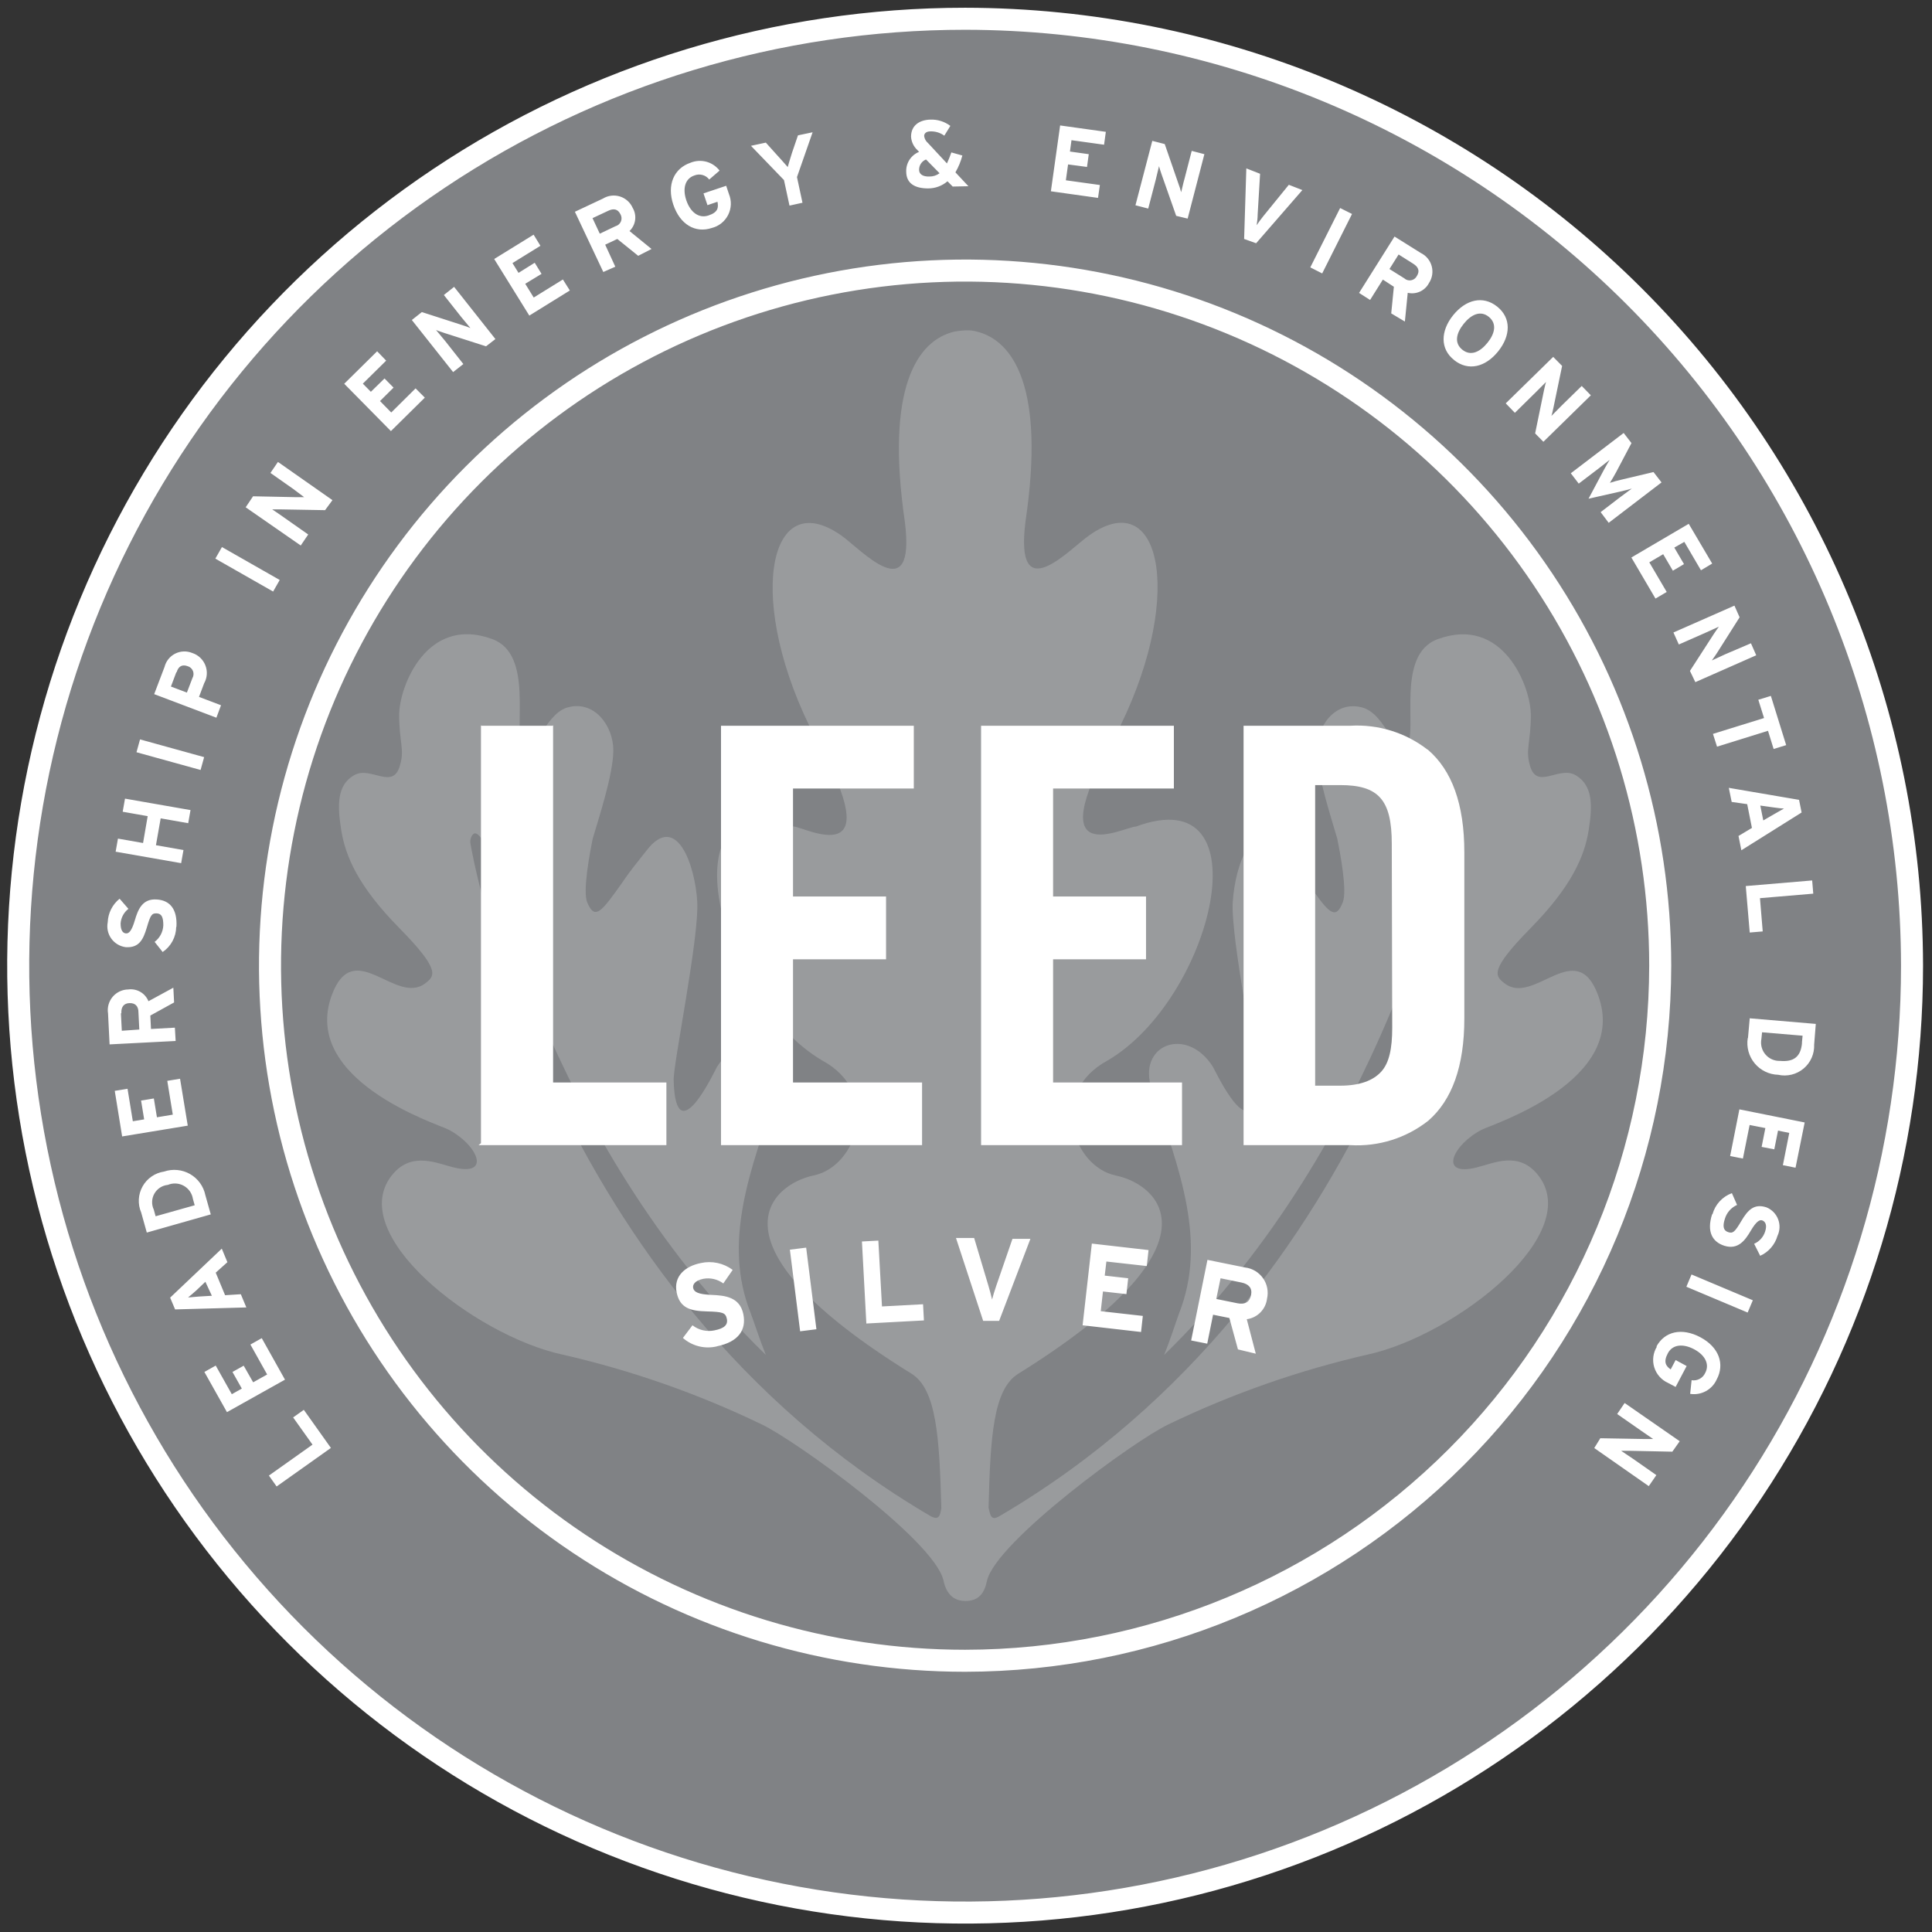 <svg width="188" height="188" viewBox="0 0 188 188" fill="none" xmlns="http://www.w3.org/2000/svg">
<rect x="0" y="0" width="188" height="188" fill="#333333" stroke="none"/>
<path d="M93.915 1.825H93.914C75.69 1.825 57.875 7.229 42.722 17.353C27.569 27.478 15.759 41.869 8.785 58.706C1.811 75.543 -0.014 94.07 3.541 111.944C7.097 129.818 15.873 146.236 28.759 159.122C41.645 172.009 58.064 180.784 75.938 184.34C93.811 187.895 112.338 186.07 129.175 179.096C146.012 172.122 160.403 160.312 170.528 145.159C180.653 130.006 186.057 112.192 186.057 93.967L186.057 93.966C186.025 69.538 176.307 46.12 159.034 28.847C141.761 11.574 118.343 1.856 93.915 1.825Z" fill="#808285" stroke="white" stroke-width="2.143"/>
<path fill-rule="evenodd" clip-rule="evenodd" d="M92.2 17.639L92.703 18.153L94.235 18.121L92.971 16.771C93.269 16.258 93.496 15.706 93.646 15.132L92.575 14.832C92.45 15.196 92.307 15.554 92.146 15.903L90.303 13.921C90.096 13.748 89.962 13.503 89.928 13.236C89.928 12.968 90.153 12.786 90.528 12.786C91.016 12.766 91.496 12.913 91.889 13.203L92.478 12.25C91.918 11.828 91.229 11.612 90.528 11.639C89.435 11.671 88.653 12.228 88.653 13.3C88.683 13.794 88.901 14.258 89.264 14.596L89.435 14.778C89.056 14.93 88.733 15.194 88.508 15.535C88.284 15.876 88.17 16.277 88.182 16.686C88.182 17.843 89.007 18.335 90.325 18.335C91.013 18.334 91.677 18.087 92.2 17.639ZM89.617 15.916C89.737 15.737 89.909 15.598 90.11 15.518L91.428 16.857C91.144 17.069 90.797 17.182 90.442 17.178C89.789 17.2 89.435 16.943 89.435 16.525C89.433 16.308 89.496 16.096 89.617 15.916ZM77.553 17.232L78.088 19.728L76.824 20.007L76.288 17.521L73.074 14.189L74.521 13.878L75.699 15.185C75.928 15.43 76.244 15.791 76.463 16.041L76.464 16.043L76.465 16.043C76.543 16.132 76.608 16.206 76.653 16.257C76.711 16.026 76.889 15.449 77.026 15.008L77.071 14.864L77.649 13.171L79.074 12.871L77.553 17.232ZM65.521 19.921C66.175 21.85 67.664 22.718 69.271 22.182C69.611 22.096 69.928 21.938 70.201 21.719C70.475 21.5 70.698 21.224 70.856 20.911C71.013 20.598 71.101 20.255 71.115 19.905C71.128 19.555 71.065 19.206 70.932 18.882L70.664 18.078L68.457 18.818L68.842 19.964L69.817 19.632C69.925 20.2 69.882 20.66 68.928 20.971C67.975 21.282 67.171 20.628 66.785 19.493C66.4 18.357 66.657 17.371 67.578 17.071C67.828 16.971 68.103 16.956 68.363 17.028C68.622 17.099 68.851 17.254 69.014 17.468L70.021 16.6C69.698 16.178 69.244 15.874 68.731 15.736C68.217 15.599 67.673 15.635 67.182 15.839C65.585 16.385 64.867 17.993 65.521 19.921ZM62.103 24.893L60.068 23.253L58.889 23.81L59.875 25.953L58.707 26.468L55.942 20.607L58.675 19.321C58.92 19.172 59.194 19.076 59.479 19.042C59.764 19.007 60.054 19.034 60.328 19.12C60.602 19.206 60.854 19.35 61.068 19.542C61.282 19.733 61.452 19.969 61.567 20.232C61.776 20.587 61.859 21.003 61.803 21.411C61.746 21.819 61.554 22.196 61.257 22.482L63.4 24.228L62.103 24.893ZM59.189 20.51L57.657 21.228L58.364 22.739L59.896 22.01C60.013 21.979 60.121 21.921 60.212 21.841C60.303 21.761 60.374 21.662 60.421 21.55C60.467 21.438 60.488 21.317 60.48 21.197C60.473 21.076 60.438 20.959 60.378 20.853C60.121 20.328 59.703 20.264 59.189 20.51ZM48.089 25.203L51.507 30.71L55.45 28.268L54.775 27.196L51.935 28.953L51.11 27.614L52.696 26.65L52.032 25.568L50.457 26.553L49.867 25.6L52.589 23.918L51.925 22.835L48.089 25.203ZM47.296 33.7L43.246 32.403C43.175 32.379 43.099 32.353 43.023 32.327C42.795 32.25 42.56 32.17 42.432 32.114C42.582 32.296 43.096 32.918 43.321 33.185L45.089 35.425L44.092 36.207L40.075 31.139L41.05 30.368L44.971 31.632C45.239 31.718 45.614 31.846 45.775 31.921L44.885 30.85L43.192 28.707L44.189 27.914L48.207 32.993L47.296 33.7ZM33.496 37.343L38.039 41.95L41.339 38.693L40.439 37.792L38.071 40.139L36.978 39.025L38.296 37.718L37.417 36.828L36.089 38.125L35.306 37.332L37.578 35.093L36.699 34.182L33.496 37.343ZM31.632 49.643L27.346 49.568H26.489C26.537 49.601 26.611 49.651 26.701 49.711C26.99 49.906 27.436 50.208 27.657 50.371L29.992 52.011L29.264 53.082L23.907 49.364L24.625 48.293L28.739 48.378H29.596L28.557 47.596L26.317 46.021L27.046 44.95L32.35 48.668L31.632 49.643ZM20.955 54.359L21.597 53.233L27.219 56.437L26.577 57.563L20.955 54.359ZM19.867 66.485L19.364 67.814L21.507 68.628L21.057 69.839L15.003 67.546L16.01 64.9C16.08 64.622 16.208 64.363 16.386 64.14C16.564 63.916 16.789 63.734 17.044 63.605C17.299 63.476 17.579 63.403 17.865 63.392C18.15 63.38 18.435 63.431 18.7 63.539C18.989 63.631 19.254 63.786 19.476 63.993C19.697 64.2 19.87 64.453 19.982 64.735C20.094 65.017 20.142 65.32 20.122 65.623C20.102 65.926 20.015 66.22 19.867 66.485ZM17.157 65.414L16.632 66.807L18.185 67.396L18.721 65.993C18.783 65.888 18.821 65.771 18.83 65.65C18.84 65.53 18.822 65.408 18.778 65.295C18.733 65.183 18.663 65.082 18.574 65C18.484 64.918 18.377 64.858 18.26 64.825C17.735 64.632 17.36 64.825 17.189 65.414H17.157ZM53.821 70.621V70.578L53.767 70.621H46.846L46.803 70.578V70.621V111.239L46.567 111.432H46.803H64.846V105.336H53.821V70.621ZM77.167 93.346H86.221V87.293V87.239H77.167V76.728H88.921V70.675V70.621H70.16V111.432H89.725V105.378V105.336H77.167V93.346ZM111.518 93.346H102.475V105.336H115.021V105.378V111.432H95.468V70.621H114.228V70.675V76.728H102.475V87.239H111.518V87.293V93.346ZM138.914 72.946C136.777 71.29 134.113 70.464 131.414 70.621H121.01V111.432H131.414C134.15 111.592 136.85 110.742 139 109.042C141.292 107.039 142.492 103.76 142.492 99.11V82.942C142.492 78.25 141.282 74.95 138.935 72.946H138.914ZM135.475 100C135.475 102.057 135.175 103.439 134.403 104.285C133.632 105.132 132.346 105.646 130.407 105.646H127.975V76.396H130.407C134.125 76.396 135.432 77.8 135.432 82.096L135.475 100ZM26.917 144.646L32.2 140.896L29.564 137.189L28.524 137.928L30.41 140.575L26.167 143.585L26.917 144.646ZM27.732 134.253L22.085 137.414L19.889 133.503L20.992 132.882L22.557 135.668L23.532 135.121L22.621 133.503L23.714 132.893L24.635 134.51L25.996 133.75L24.367 130.835L25.471 130.214L27.732 134.253ZM20.992 123.839L22.128 122.821L21.581 121.503L16.556 126.271L17.039 127.418L23.971 127.225L23.435 125.939L21.903 126.035L20.992 123.839ZM18.303 126.25C18.496 126.1 18.806 125.832 19.107 125.564L19.985 124.728L20.617 126.089L19.374 126.164C19.175 126.174 18.977 126.194 18.799 126.212H18.799H18.799H18.799C18.604 126.232 18.431 126.25 18.303 126.25ZM19.985 116.307L20.51 118.171L14.285 119.939L13.739 117.989C13.565 117.583 13.487 117.143 13.51 116.703C13.533 116.262 13.657 115.833 13.873 115.448C14.088 115.063 14.389 114.732 14.752 114.482C15.115 114.231 15.531 114.068 15.967 114.003C16.382 113.862 16.822 113.811 17.258 113.853C17.694 113.895 18.116 114.029 18.497 114.247C18.877 114.465 19.206 114.762 19.463 115.117C19.719 115.472 19.897 115.877 19.985 116.307ZM14.96 117.689L15.142 118.353L18.946 117.282L18.774 116.671C18.733 116.404 18.632 116.15 18.478 115.928C18.325 115.706 18.122 115.522 17.887 115.39C17.652 115.258 17.389 115.181 17.12 115.165C16.85 115.15 16.581 115.196 16.331 115.3C16.062 115.326 15.803 115.416 15.575 115.563C15.348 115.71 15.159 115.91 15.025 116.145C14.89 116.38 14.814 116.644 14.803 116.914C14.792 117.185 14.846 117.454 14.96 117.7V117.689ZM11.885 110.585L18.271 109.535L17.521 104.971L16.278 105.175L16.814 108.464L15.271 108.721L14.971 106.889L13.728 107.092L14.028 108.925L12.925 109.107L12.41 105.946L11.167 106.15L11.885 110.585ZM16.942 97.546L14.628 98.821L14.692 100.128L17.017 100L17.092 101.296L10.664 101.628L10.514 98.618C10.467 98.331 10.483 98.038 10.561 97.758C10.639 97.478 10.776 97.219 10.963 96.997C11.15 96.775 11.383 96.597 11.646 96.473C11.909 96.35 12.195 96.284 12.485 96.282C12.893 96.229 13.307 96.312 13.662 96.52C14.017 96.727 14.292 97.047 14.446 97.428L16.867 96.111L16.942 97.546ZM11.767 98.618L11.853 100.3L13.556 100.182L13.471 98.5C13.471 97.9 13.149 97.589 12.592 97.611C12.035 97.632 11.778 98.007 11.81 98.586L11.767 98.618ZM16.786 91.579C17.016 91.154 17.139 90.68 17.146 90.196H17.167C17.274 88.428 16.492 87.603 15.26 87.528C13.835 87.421 13.417 88.546 13.117 89.564C12.817 90.582 12.549 90.85 12.26 90.828C11.971 90.807 11.735 90.561 11.735 89.864C11.753 89.586 11.831 89.315 11.962 89.07C12.093 88.824 12.275 88.609 12.496 88.439L11.639 87.453C11.293 87.731 11.011 88.079 10.811 88.474C10.611 88.87 10.499 89.303 10.482 89.746C10.428 90.022 10.432 90.305 10.492 90.579C10.553 90.853 10.669 91.112 10.834 91.339C10.999 91.566 11.209 91.757 11.45 91.899C11.692 92.042 11.96 92.133 12.239 92.168C13.514 92.243 13.931 91.46 14.285 90.26C14.639 89.061 14.757 88.857 15.249 88.878C15.742 88.9 15.892 89.275 15.892 90.046C15.877 90.36 15.794 90.666 15.648 90.944C15.501 91.222 15.296 91.464 15.046 91.653L15.828 92.639C16.228 92.368 16.557 92.005 16.786 91.579ZM18.314 80.103L15.635 79.632L15.175 82.246L17.853 82.718L17.628 83.993L11.253 82.878L11.478 81.603L13.921 82.032L14.371 79.418L11.939 78.989L12.164 77.714L18.539 78.828L18.314 80.103ZM13.281 73.199L13.627 71.95L19.864 73.676L19.518 74.925L13.281 73.199ZM102.26 18.614L103.16 12.207L107.607 12.828L107.435 14.082L104.264 13.643L104.114 14.746L105.946 15.003L105.775 16.246L103.932 16L103.717 17.543L107.028 18.003L106.846 19.257L102.26 18.614ZM113.039 16.985L114.453 21.003L115.568 21.271L117.196 15.003L115.964 14.682L115.278 17.339C115.217 17.529 115.122 17.932 115.044 18.263L115.044 18.263L115.044 18.263C114.999 18.456 114.959 18.624 114.935 18.71C114.867 18.434 114.781 18.162 114.678 17.896L113.339 14.018L112.128 13.707L110.489 19.975L111.732 20.296L112.45 17.543L112.782 16.171C112.825 16.343 112.943 16.718 113.039 16.985ZM122.231 23.671L121.064 23.253L121.278 16.385L122.617 16.91L122.382 20.843C122.382 21.218 122.317 21.7 122.285 21.914C122.414 21.71 122.692 21.335 122.939 21.025L125.414 17.982L126.731 18.496L122.231 23.671ZM130.407 20.243L127.503 26.018L128.66 26.607L131.564 20.821L130.407 20.243ZM135.378 30.496L135.635 27.904L134.564 27.207L133.321 29.189L132.249 28.503L135.699 23.018L138.249 24.614C138.508 24.739 138.737 24.918 138.921 25.139C139.105 25.36 139.239 25.617 139.315 25.894C139.391 26.171 139.407 26.461 139.362 26.745C139.317 27.029 139.211 27.3 139.053 27.539C138.863 27.906 138.557 28.198 138.183 28.371C137.808 28.544 137.387 28.587 136.985 28.493L136.706 31.289L135.378 30.496ZM137.521 25.664L136.096 24.764L135.206 26.178L136.642 27.078C136.731 27.161 136.838 27.222 136.955 27.256C137.072 27.29 137.195 27.296 137.315 27.274C137.434 27.253 137.547 27.203 137.644 27.13C137.741 27.057 137.82 26.962 137.874 26.854C138.185 26.361 138.014 25.975 137.521 25.664ZM141.4 30.678C140.168 32.21 140.125 33.968 141.507 35.039H141.496C142.878 36.142 144.55 35.725 145.782 34.193C147.014 32.66 147.068 30.935 145.685 29.832C144.303 28.728 142.632 29.146 141.4 30.678ZM142.428 31.514C143.157 30.603 144.057 30.175 144.871 30.828C145.685 31.492 145.471 32.457 144.743 33.357C144.014 34.257 143.114 34.685 142.3 34.032C141.485 33.378 141.7 32.425 142.428 31.514ZM149.382 42.175L150.239 37.996C150.254 37.93 150.27 37.859 150.286 37.786C150.338 37.551 150.393 37.302 150.442 37.171L149.446 38.167L147.41 40.171L146.521 39.25L151.139 34.728L152.007 35.607L151.171 39.635C151.154 39.708 151.137 39.788 151.119 39.869L151.119 39.87C151.068 40.101 151.015 40.344 150.967 40.471C151.073 40.372 151.329 40.111 151.57 39.864L151.57 39.864C151.721 39.71 151.865 39.563 151.964 39.464L153.914 37.557L154.803 38.467L150.185 42.989L149.382 42.175ZM157.642 48.389L155.756 49.835L156.539 50.875L161.681 46.943L160.899 45.935L157.781 46.675C157.401 46.759 157.026 46.862 156.656 46.985C156.785 46.782 157.064 46.321 157.246 45.978L158.756 43.117L157.996 42.132L152.853 46.053L153.624 47.06L155.51 45.625L156.635 44.746C156.496 44.96 156.249 45.4 156.056 45.753L154.578 48.528L157.664 47.832C158.06 47.746 158.542 47.617 158.789 47.542L157.642 48.389ZM158.746 54.25L164.328 50.971L166.61 54.839L165.517 55.492L163.899 52.728L162.924 53.285L163.867 54.892L162.785 55.535L161.842 53.928L160.492 54.721L162.185 57.603L161.092 58.246L158.746 54.25ZM166.771 61.686L164.446 65.286L164.971 66.379L170.896 63.764L170.382 62.596L167.875 63.668L166.578 64.268C166.66 64.163 166.79 63.969 166.915 63.782L166.915 63.781L166.916 63.781C166.97 63.7 167.023 63.621 167.071 63.55L169.278 60.068L168.775 58.932L162.839 61.546L163.364 62.714L165.967 61.568L167.264 60.979C167.168 61.1 167.009 61.336 166.866 61.546L166.866 61.547L166.771 61.686ZM172.042 71.114L167.082 72.657L166.685 71.414L171.657 69.871L171.099 68.093L172.321 67.718L173.81 72.507L172.589 72.882L172.042 71.114ZM170.478 80.564L169.171 81.346L169.449 82.739L175.31 79.064L175.064 77.832L168.228 76.664L168.507 78.035L170.017 78.25L170.478 80.564ZM173.596 78.678L172.674 79.203L171.582 79.835L171.292 78.389L172.524 78.561C172.617 78.572 172.709 78.585 172.799 78.597L172.8 78.597C173.115 78.639 173.404 78.678 173.596 78.678ZM169.878 86.221L176.339 85.675L176.446 86.96L171.26 87.4L171.528 90.635L170.264 90.743L169.878 86.221ZM170.264 99.089L170.092 101.018H170.071C170.002 101.451 170.027 101.893 170.142 102.316C170.258 102.739 170.463 103.133 170.743 103.47C171.023 103.808 171.371 104.082 171.765 104.274C172.159 104.466 172.59 104.573 173.028 104.585C173.459 104.681 173.907 104.676 174.336 104.571C174.765 104.467 175.165 104.265 175.503 103.981C175.842 103.697 176.111 103.339 176.289 102.935C176.467 102.531 176.55 102.091 176.532 101.65L176.692 99.635L170.264 99.089ZM175.407 100.782L175.342 101.468L175.353 101.478C175.235 102.85 174.528 103.353 173.21 103.235C172.94 103.244 172.672 103.191 172.426 103.082C172.179 102.972 171.961 102.808 171.787 102.602C171.612 102.396 171.487 102.153 171.42 101.892C171.353 101.63 171.346 101.357 171.399 101.093L171.464 100.45L175.407 100.782ZM169.257 107.95L175.61 109.225L174.721 113.628L173.489 113.382L174.11 110.243L173.017 110.018L172.653 111.839L171.421 111.603L171.785 109.771L170.253 109.471L169.599 112.739L168.357 112.493L169.257 107.95ZM167.337 116.899C167.009 117.254 166.771 117.683 166.642 118.15L166.599 118.171C166.064 119.854 166.621 120.85 167.799 121.225C169.139 121.643 169.824 120.679 170.36 119.768C170.896 118.857 171.228 118.654 171.496 118.761C171.764 118.868 171.978 119.179 171.764 119.832C171.681 120.097 171.543 120.341 171.358 120.548C171.173 120.755 170.946 120.92 170.692 121.032L171.281 122.2C171.685 122.018 172.045 121.75 172.335 121.415C172.626 121.08 172.84 120.686 172.964 120.261C173.083 120.009 173.151 119.736 173.162 119.458C173.172 119.18 173.126 118.902 173.026 118.642C172.925 118.383 172.773 118.146 172.578 117.947C172.383 117.748 172.15 117.591 171.892 117.486C170.681 117.089 170.071 117.754 169.439 118.825C168.806 119.896 168.624 120.046 168.164 119.896C167.703 119.746 167.606 119.339 167.842 118.611C167.929 118.311 168.081 118.034 168.286 117.799C168.492 117.564 168.746 117.376 169.031 117.25L168.528 116.104C168.073 116.27 167.665 116.543 167.337 116.899ZM164.6 124.017L164.098 125.212L170.062 127.722L170.565 126.527L164.6 124.017ZM165.464 130.128C163.653 129.164 161.982 129.55 161.178 131.039H161.232C161.048 131.335 160.93 131.667 160.885 132.013C160.84 132.359 160.869 132.71 160.97 133.044C161.072 133.377 161.243 133.685 161.473 133.947C161.703 134.21 161.986 134.42 162.303 134.564L163.053 134.96L164.125 132.925L163.053 132.346L162.571 133.257C162.1 132.925 161.842 132.528 162.303 131.671C162.764 130.814 163.782 130.728 164.853 131.296C165.925 131.864 166.385 132.764 165.925 133.61C165.811 133.854 165.621 134.055 165.383 134.18C165.145 134.306 164.872 134.351 164.607 134.307L164.467 135.635C164.992 135.717 165.529 135.624 165.996 135.37C166.462 135.117 166.833 134.717 167.05 134.232C167.853 132.743 167.275 131.093 165.464 130.128ZM155.725 139.953L160.01 140.028H160.867L159.7 139.225L157.364 137.596L158.092 136.525L163.45 140.243L162.732 141.261L158.617 141.175H157.75L158.928 141.968L161.178 143.543L160.439 144.614L155.135 140.907L155.725 139.953ZM97.224 128.532H95.671L93.024 120.464H94.792L96.185 125.125C96.307 125.519 96.437 126.043 96.51 126.341L96.538 126.454C96.614 126.154 96.774 125.607 96.935 125.146L98.521 120.55H100.267L97.224 128.532ZM83.874 120.807L84.303 128.789L89.906 128.489L89.821 126.914L85.824 127.128L85.471 120.721L83.874 120.807ZM105.346 128.961L106.246 121.011L111.763 121.643L111.592 123.196L107.66 122.757L107.499 124.128L109.781 124.386L109.61 125.928L107.328 125.671L107.113 127.589L111.206 128.05L111.035 129.614L105.346 128.961ZM120.463 131.307L119.628 128.253L118.042 127.932L117.474 130.75L115.91 130.439L117.495 122.596L121.149 123.336C121.498 123.376 121.834 123.49 122.136 123.67C122.438 123.849 122.699 124.091 122.901 124.378C123.103 124.665 123.243 124.992 123.31 125.336C123.377 125.681 123.371 126.036 123.292 126.378C123.23 126.882 123.003 127.351 122.646 127.711C122.29 128.072 121.823 128.304 121.321 128.371L122.199 131.725L120.463 131.307ZM120.817 124.803L118.771 124.386L118.353 126.4L120.41 126.818C121.138 126.968 121.599 126.711 121.738 126.025C121.878 125.339 121.513 124.953 120.817 124.803ZM68.019 131.01C68.599 131.152 69.205 131.151 69.785 131.007H69.753C71.896 130.579 72.635 129.379 72.335 127.889C71.992 126.196 70.535 126.057 69.228 126.004C67.921 125.95 67.557 125.714 67.46 125.371C67.364 125.029 67.6 124.611 68.435 124.439C68.774 124.376 69.122 124.384 69.457 124.461C69.793 124.539 70.109 124.684 70.385 124.889L71.296 123.571C70.856 123.243 70.351 123.014 69.815 122.899C69.279 122.785 68.724 122.787 68.189 122.907C66.646 123.218 65.532 124.204 65.842 125.757C66.153 127.311 67.214 127.568 68.767 127.611C70.321 127.654 70.6 127.729 70.728 128.329C70.857 128.929 70.46 129.271 69.528 129.454C69.157 129.534 68.772 129.532 68.401 129.447C68.031 129.362 67.684 129.196 67.385 128.961L66.453 130.193C66.901 130.588 67.439 130.868 68.019 131.01ZM78.447 121.406L76.863 121.605L77.86 129.546L79.444 129.347L78.447 121.406Z" fill="white"/>
<path opacity="0.2" d="M143.746 113.585C145.31 113.21 147.678 112.021 149.542 114.196C154.471 119.939 141.624 129.957 133.085 131.81C126.391 133.344 119.89 135.622 113.703 138.603C110.489 140.103 96.903 150.003 96.035 153.839C95.799 155.028 95.232 155.789 93.946 155.789C92.66 155.789 92.039 154.932 91.803 153.764C90.85 149.821 77.307 140.103 74.114 138.603C67.925 135.617 61.42 133.338 54.721 131.81C46.15 129.957 33.292 119.939 38.275 114.196C40.139 112.053 42.56 113.21 44.082 113.585C47.96 114.56 46.396 111.303 43.578 109.889C42.507 109.364 29.253 105.1 32.285 96.839C34.428 91.042 38.521 97.91 41.403 95.671C42.325 94.964 42.882 94.396 38.864 90.314C34.846 86.232 33.614 83.317 33.207 80.789C32.8 78.26 32.821 76.375 34.46 75.432C36.099 74.489 38.317 77.028 38.95 74.36C39.367 72.935 38.842 72.132 38.842 69.582C38.842 66.785 41.553 59.842 47.907 62.189C52.032 63.7 49.846 71.103 50.896 72.507C51.946 73.91 52.921 69.55 55.182 68.853C57.828 68.071 59.692 70.642 59.682 73.032C59.671 75.421 58.171 79.878 57.678 81.603C57.4 82.964 56.692 86.682 57.132 87.785C57.807 89.425 58.396 88.857 59.896 86.8C61.246 84.946 60.55 85.728 62.917 82.76C65.842 78.957 67.642 84.217 67.846 87.721C68.049 91.225 65.51 103.482 65.553 105.1C65.735 112.428 69.635 104.028 69.764 103.825C72.325 99.742 77.264 101.682 75.7 106.032C72.892 114.014 70.342 120.903 73.032 127.739C73.385 128.65 73.878 130.246 74.521 131.842C52.889 110.789 46.942 81.839 46.932 81.807C46.846 81.507 46.428 81.014 46.16 81.1C45.892 81.185 45.7 81.764 45.775 82.064C45.775 82.064 52.835 125.414 90.528 147.517C91.353 147.978 91.482 147.517 91.6 146.746C91.417 139.867 91.128 135.164 88.685 133.664C68.328 121.064 74.992 115.246 79.192 114.378C83.392 113.51 85.814 106.321 80.007 103.192C69.785 97.182 64.557 75.721 77.232 80.425C78.4 80.51 86.746 85.053 79.374 71.853C72.485 58.717 74.628 47.007 81.882 52.117C83.767 53.446 89.124 59.382 88.053 50.789C86.146 37.76 89.232 33.121 92.885 32.264C93.239 32.199 93.597 32.159 93.957 32.146H94.278C94.589 32.146 94.964 32.242 94.964 32.242C98.628 33.1 101.724 37.739 99.785 50.767C98.714 59.339 104.071 53.425 105.989 52.096C113.21 46.985 115.353 58.696 108.389 71.864C101.028 85.021 109.385 80.435 110.532 80.435C123.217 75.732 118.032 97.192 107.767 103.203C101.96 106.332 104.371 113.521 108.582 114.389C112.792 115.257 119.382 121.053 99.089 133.675C96.646 135.175 96.367 139.846 96.196 146.703C96.367 147.496 96.453 148.01 97.267 147.528C134.971 125.425 142.01 82.171 142.032 82.075C142.107 81.775 142.032 81.196 141.71 81.11C141.533 81.095 141.355 81.135 141.201 81.225C141.048 81.315 140.926 81.451 140.853 81.614C140.853 81.614 134.896 110.8 113.274 131.853C113.928 130.257 114.421 128.639 114.753 127.75C117.421 120.914 114.903 114.025 112.096 106.042C110.564 101.65 115.492 99.753 118.042 103.835C118.171 104.028 122.071 112.407 122.242 105.11C122.296 103.492 119.735 91.246 119.96 87.732C120.185 84.217 121.953 78.967 124.899 82.771C125.964 84.066 126.961 85.414 127.889 86.81C129.41 88.953 130.032 89.435 130.664 87.796C131.114 86.725 130.407 82.975 130.128 81.614C129.646 79.9 128.146 75.432 128.135 73.042C128.124 70.653 129.957 68.082 132.624 68.864C134.939 69.56 135.839 73.953 136.91 72.517C137.982 71.082 135.785 63.71 139.889 62.2C146.242 59.853 148.964 66.796 148.964 69.592C148.964 72.142 148.439 72.946 148.846 74.371C149.478 77.017 151.685 74.457 153.335 75.442C154.985 76.428 154.985 78.325 154.589 80.8C154.192 83.275 152.971 86.221 148.932 90.325C144.892 94.428 145.482 94.975 146.403 95.682C149.264 97.932 153.378 91.053 155.51 96.85C158.564 105.11 145.332 109.375 144.249 109.9C141.41 111.314 139.857 114.571 143.724 113.596" fill="white"/>
<path d="M93.913 161.607C80.535 161.607 67.458 157.64 56.335 150.208C45.212 142.775 36.543 132.211 31.423 119.852C26.304 107.493 24.964 93.892 27.574 80.772C30.184 67.651 36.626 55.599 46.086 46.139C55.545 36.68 67.597 30.238 80.718 27.628C93.839 25.018 107.439 26.358 119.798 31.477C132.158 36.596 142.721 45.266 150.154 56.389C157.586 67.512 161.553 80.589 161.553 93.966C161.533 111.9 154.401 129.093 141.72 141.774C129.039 154.455 111.846 161.587 93.913 161.607Z" stroke="white" stroke-width="2.143"/>
</svg>
